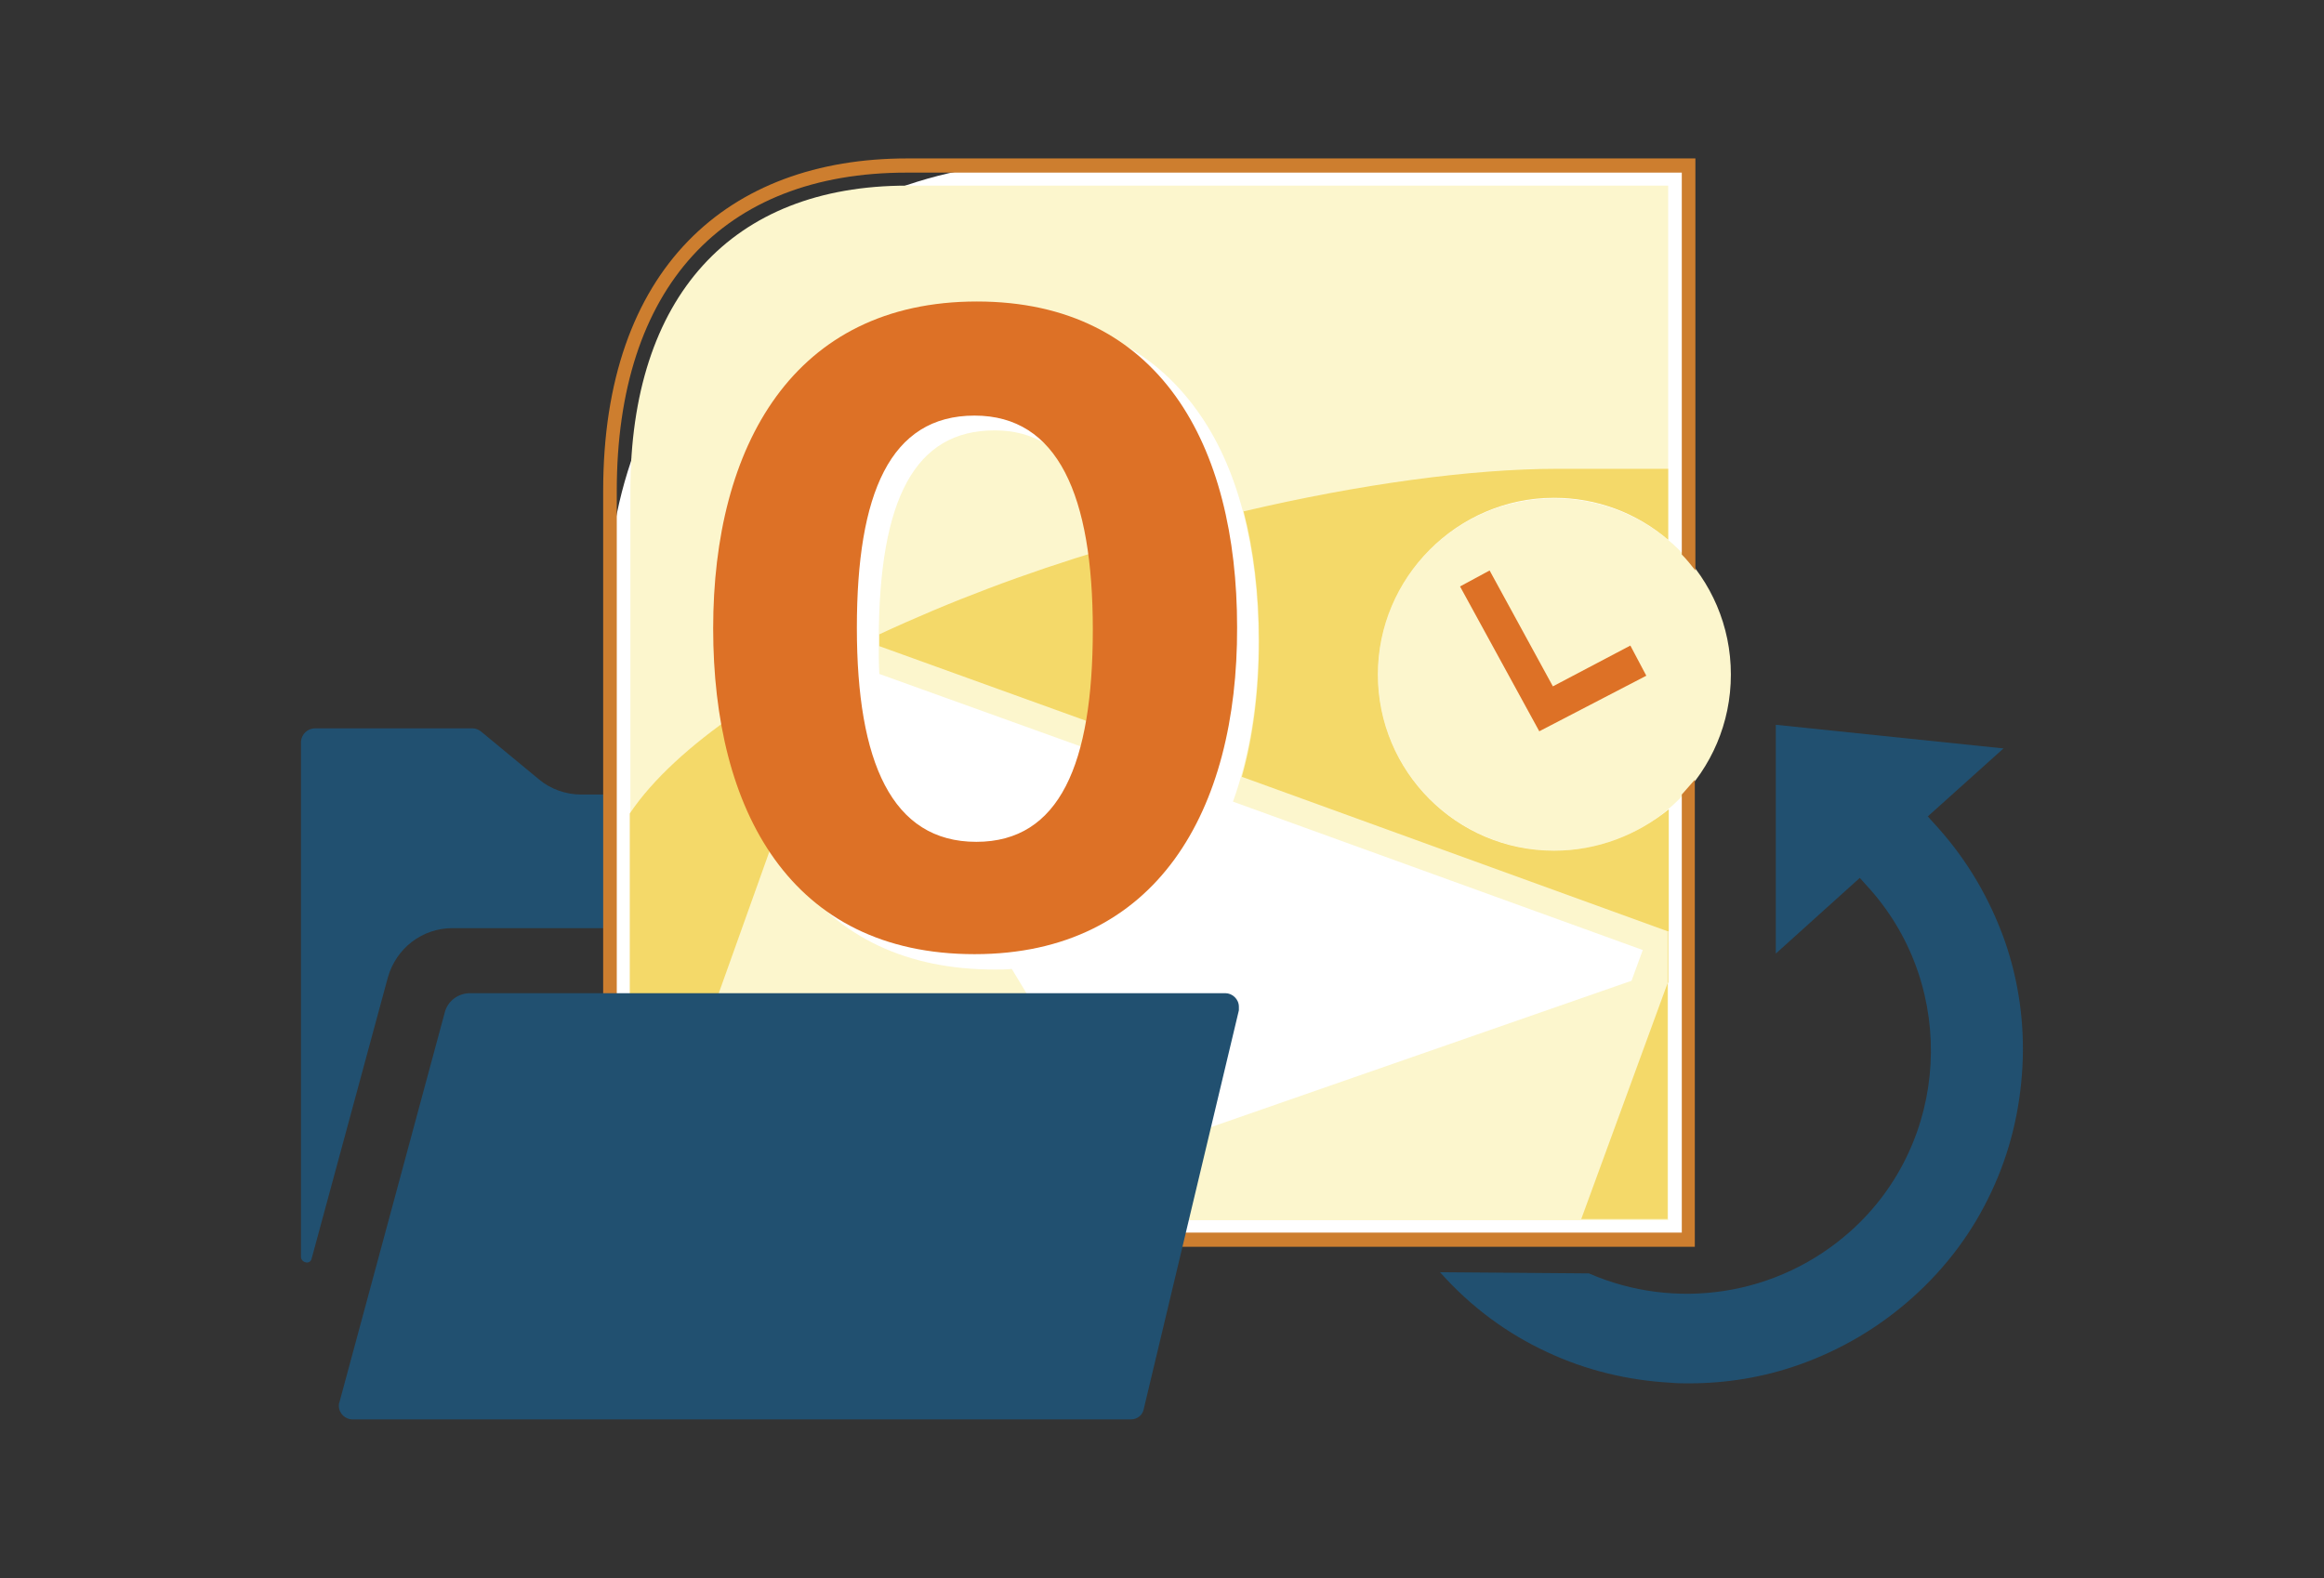 <?xml version="1.0" encoding="utf-8"?>
<!-- Generator: Adobe Illustrator 24.1.2, SVG Export Plug-In . SVG Version: 6.00 Build 0)  -->
<svg version="1.1" id="Layer_1" xmlns="http://www.w3.org/2000/svg" xmlns:xlink="http://www.w3.org/1999/xlink" x="0px" y="0px"
	 width="393px" height="267px" viewBox="0 0 393 267" style="enable-background:new 0 0 393 267;" xml:space="preserve">
<rect x="0" y="0" width="393" height="267" fill="#333333" stroke="none"/>
<g>
	<path style="fill:#215070;" d="M53.3,123.2h26.6l0,0c0.5,0,1,0.2,1.4,0.5l9.8,8.1l0,0c2,1.7,4.6,2.6,7.2,2.6h90
		c1.2,0,2.3,1,2.3,2.3v18l0,0c0,1.2-1,2.3-2.3,2.3H76.5l0,0c-5.1,0-9.5,3.4-10.9,8.3l-12.9,47.6l0,0c-0.1,0.5-0.6,0.8-1.1,0.6
		c-0.4-0.1-0.7-0.5-0.7-0.9l0-87.2h0C51,124.2,52,123.2,53.3,123.2L53.3,123.2z"/>
	<g>
		<path style="fill:#FFFFFF;" d="M177.2,27.4h108.7v182H102.8V101.9C102.8,60.8,136.1,27.4,177.2,27.4z"/>
		<g>
			<g>
				<path style="fill:#FCF6CD;" d="M262.8,143.9c-16.5,0-29.8-13.4-29.8-29.8s13.4-29.9,29.8-29.9c7.3,0,14.1,2.6,19.3,7.1V31.4
					H153.4c-29.7,0-46.8,18.8-46.8,51.6v123.4h175.5v-69.4C276.9,141.2,270.2,143.9,262.8,143.9z M275.9,165.9l-85.6,29.8
					l-19.2-31.8c-0.9,0.1-1.9,0.1-2.9,0.1c-14.8,0-26.3-5.4-34-16.1c-6.9-9.5-10.5-23.1-10.5-39.1c0-16.2,3.7-29.7,10.7-39.3
					c7.8-10.7,19.3-16.2,34.2-16.2c14.7,0,26.1,5.4,33.8,16.1c6.9,9.5,10.4,23.1,10.4,39.1c0,10.2-1.5,19.4-4.3,27.1l69.3,25.1
					L275.9,165.9z"/>
				<path style="fill:#FCF6CD;" d="M186.2,127.5c1.2-5.1,1.8-11.3,1.8-18.8c0-23.7-6.7-35.9-19.8-35.9c-13.4,0-19.6,11.4-19.6,35.7
					c0,1.9,0,3.8,0.1,5.5L186.2,127.5z"/>
				<path style="fill:#F4D969;" d="M124.5,120.7c-7.8,5.4-14.1,11.1-18,16.9v68.6h1.4l22.9-64.1
					C127.7,136.1,125.5,128.9,124.5,120.7z"/>
				<path style="fill:#F4D969;" d="M148.7,108.5c0,0.3,0,0.6,0,0.8l38.5,13.9c0.7-4.1,0.9-8.9,0.9-14.5c0-6-0.5-11.3-1.3-15.8
					c-13.4,4-26.3,8.9-38.1,14.4C148.7,107.6,148.7,108,148.7,108.5z"/>
				<polygon style="fill:#F4D969;" points="282,206.2 282,166.3 267.4,206.2 				"/>
				<polygon style="fill:#F4D969;" points="282.1,157.6 282,157.6 282,166.3 282.1,166.2 				"/>
				<path style="fill:#FCF6CD;" d="M292.7,114.1c0,16.5-13.4,29.8-29.8,29.8S233,130.6,233,114.1s13.4-29.8,29.8-29.8
					C279.3,84.3,292.7,97.6,292.7,114.1z"/>
				<polygon style="fill:#DD7126;" points="246.9,99.2 251.9,96.5 262.6,116.1 275.7,109.2 278.4,114.3 260.3,123.7 				"/>
				<g>
					<g>
						<path style="fill:#DD7126;" d="M164.8,161.4c-31.1,0-44.2-24.3-44.2-55.1c0-30.9,13.6-55.3,44.6-55.3c30.9,0,44,24.3,44,55.1
							C209.3,137,195.7,161.4,164.8,161.4z M164.8,70.3c-14.3,0-19.9,13.2-19.9,35.9s5.9,36.2,20.2,36.2c14.1,0,19.7-13.2,19.7-35.9
							S178.9,70.3,164.8,70.3z"/>
					</g>
				</g>
				<path style="fill:#CD7E2F;" d="M284.4,134.4v74.1H104.3V83c0-34.3,17.9-53.8,49-53.8h131.1v64.6c0.8,0.8,1.6,1.8,2.3,2.7V26.8
					c0,0-95.7,0-133.3,0C123.1,26.8,102,45.4,102,83c0,20.5,0,127.9,0,127.9h184.6v-79C285.9,132.7,285.1,133.6,284.4,134.4z"/>
				<path style="fill:#F4D969;" d="M262.8,143.9c-16.5,0-29.8-13.4-29.8-29.8s13.4-29.9,29.8-29.9c7.3,0,14,2.6,19.3,7.1v-12
					c-3.5,0-9.3,0-18.7,0c-14.6,0-33.5,2.6-53.1,7.2c1.7,6.6,2.6,13.9,2.6,21.9c0,8.5-1,16.2-2.9,23l72.2,26.2v-20.7
					C276.9,141.2,270.2,143.9,262.8,143.9z"/>
			</g>
		</g>
	</g>
	<path style="fill:#215070;" d="M209.5,170.9l-16.1,67.5l0,0c-0.2,1-1.1,1.7-2.2,1.7H59.6c-1.2,0-2.3-1-2.3-2.3c0-0.2,0-0.4,0.1-0.6
		l17.8-65.9c0.5-2,2.3-3.3,4.3-3.3l127.7,0l0,0c1.2,0,2.3,1,2.3,2.3C209.5,170.6,209.5,170.8,209.5,170.9L209.5,170.9z"/>
	<g>
		<path style="fill:#215070;" d="M268.7,215.4c14.4,6.3,31.8,4,44.3-7.2c16.7-15,18.1-40.9,3.3-57.7l-1.8-2l-14.2,12.8l0-38.7
			l38.5,4l-12.8,11.5l1.8,2c5,5.6,8.7,12,11.2,19c2.4,6.9,3.4,14.1,3,21.4c-0.4,7.3-2.1,14.4-5.2,21c-3.2,6.9-7.7,12.9-13.4,18
			c-5.7,5.1-12.2,8.9-19.3,11.4c-6,2.1-12.2,3.1-18.5,3.1c-1,0-2,0-3-0.1c-7.3-0.4-14.4-2.1-21-5.2c-6.9-3.2-12.9-7.7-18-13.4
			c0,0-0.1-0.1-0.1-0.1L268.7,215.4z"/>
	</g>
</g>
</svg>
